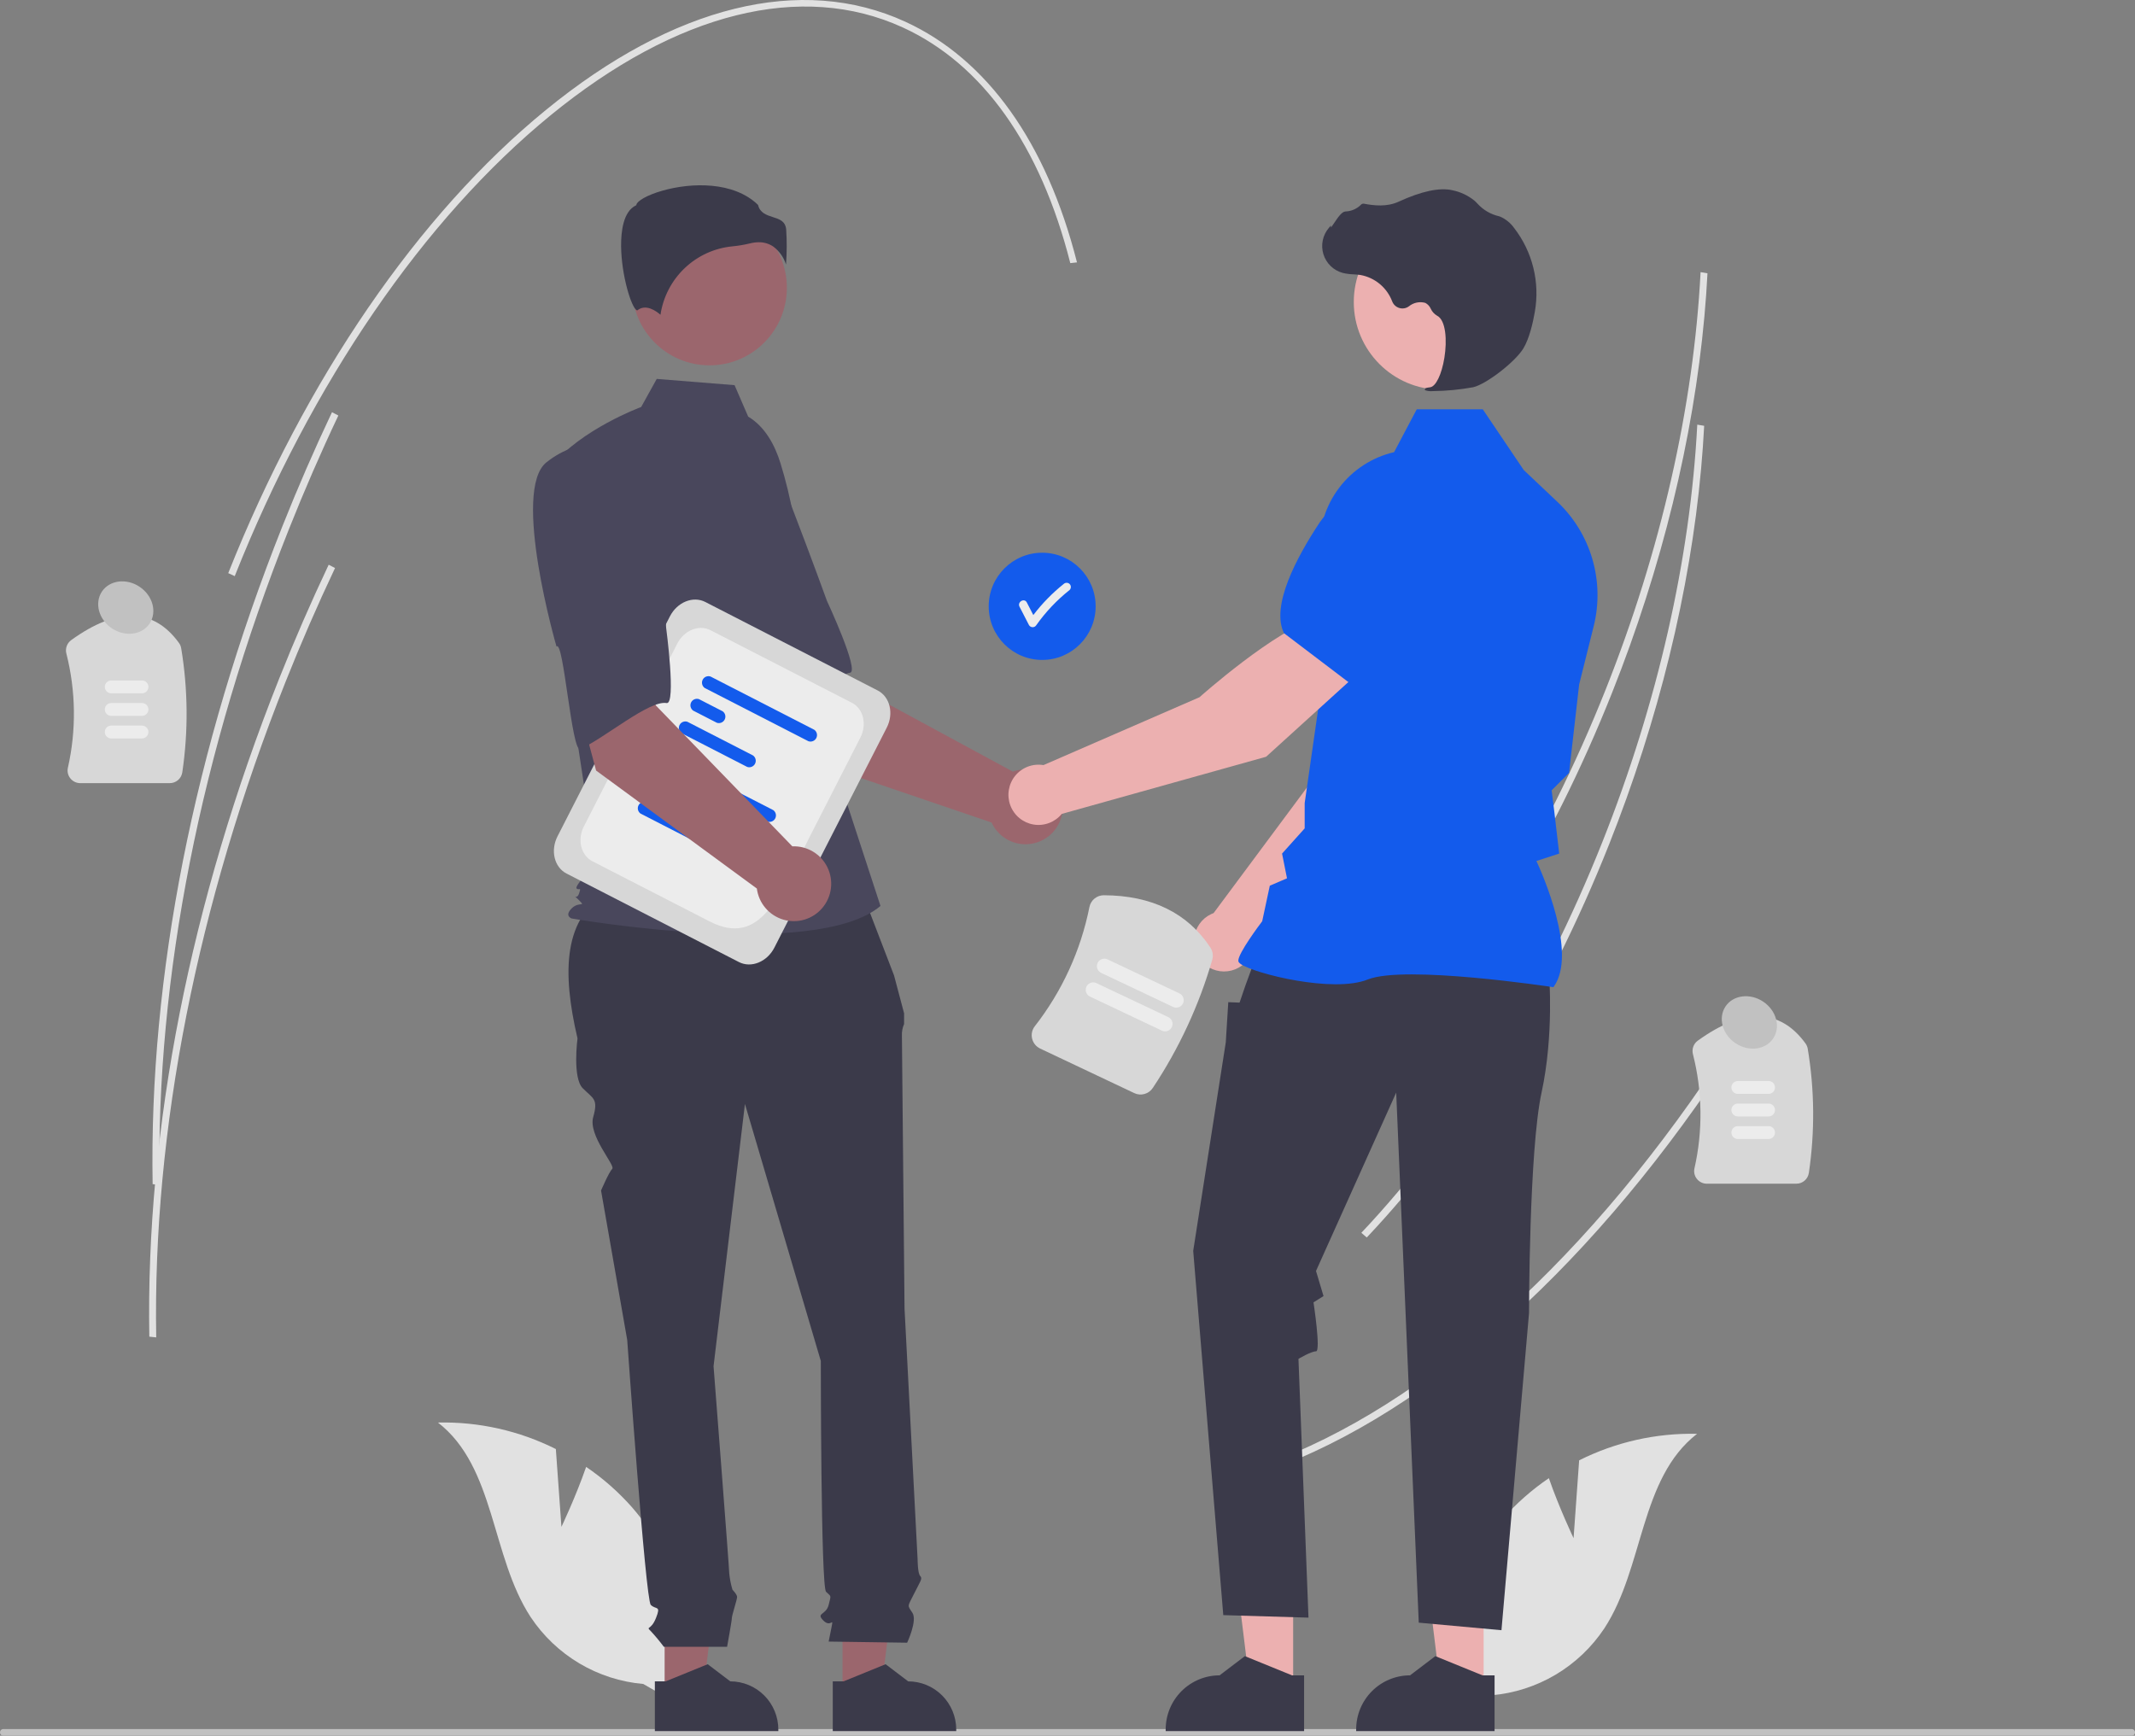 <svg width="214" height="174" viewBox="0 0 214 174" fill="none" xmlns="http://www.w3.org/2000/svg">
<rect x="0" y="0" width="214" height="174" fill="#808080" stroke="none"/>
<g opacity="0.85" clip-path="url(#clip0_2264_32191)">
<path d="M170.842 31.695C169.73 43.974 166.563 56.922 161.596 69.415C155.454 84.863 147.062 98.471 137.327 108.765L136.787 108.293C146.474 98.048 154.828 84.501 160.945 69.116C166.473 55.213 169.761 40.744 170.457 27.281L171.148 27.397C171.075 28.819 170.972 30.252 170.842 31.695Z" fill="#F2F2F2"/>
<path d="M175.269 103.008C161.596 124.815 145.008 140.396 128.561 146.881L128.228 146.269C144.562 139.829 161.053 124.328 174.663 102.621L175.269 103.008Z" fill="#F2F2F2"/>
<path d="M170.51 46.982C169.398 59.261 166.231 72.209 161.264 84.702C155.122 100.151 146.73 113.758 136.995 124.053L136.455 123.58C146.142 113.335 154.496 99.788 160.613 84.403C166.141 70.5 169.429 56.031 170.125 42.568L170.816 42.684C170.742 44.106 170.64 45.539 170.51 46.982Z" fill="#F2F2F2"/>
<path d="M17.017 78.506H8.046C7.854 78.506 7.665 78.463 7.492 78.38C7.319 78.296 7.168 78.175 7.048 78.024C6.931 77.878 6.848 77.706 6.806 77.523C6.763 77.339 6.763 77.149 6.805 76.965C7.66 73.186 7.606 69.257 6.649 65.502C6.588 65.255 6.603 64.996 6.691 64.757C6.779 64.518 6.936 64.311 7.142 64.163C11.755 60.837 15.388 60.933 17.939 64.45C18.055 64.61 18.131 64.795 18.163 64.99C18.845 69.099 18.882 73.29 18.275 77.411C18.232 77.715 18.082 77.994 17.85 78.195C17.619 78.396 17.323 78.507 17.017 78.506Z" fill="#E6E6E6"/>
<path d="M14.235 69.501H11.149C10.978 69.501 10.815 69.433 10.694 69.312C10.573 69.191 10.505 69.027 10.505 68.856C10.505 68.685 10.573 68.521 10.694 68.4C10.815 68.279 10.978 68.211 11.149 68.211H14.235C14.405 68.211 14.569 68.279 14.689 68.4C14.809 68.521 14.877 68.685 14.877 68.856C14.877 69.027 14.809 69.191 14.689 69.312C14.569 69.433 14.405 69.501 14.235 69.501Z" fill="white"/>
<path d="M14.235 71.763H11.149C10.978 71.763 10.815 71.695 10.694 71.574C10.573 71.453 10.505 71.289 10.505 71.118C10.505 70.947 10.573 70.783 10.694 70.662C10.815 70.541 10.978 70.473 11.149 70.473H14.235C14.405 70.473 14.569 70.541 14.689 70.662C14.809 70.783 14.877 70.947 14.877 71.118C14.877 71.288 14.809 71.452 14.689 71.573C14.569 71.694 14.405 71.762 14.235 71.763Z" fill="white"/>
<path d="M14.235 74.025H11.149C10.978 74.025 10.815 73.957 10.694 73.835C10.573 73.715 10.505 73.55 10.505 73.379C10.505 73.208 10.573 73.044 10.694 72.923C10.815 72.802 10.978 72.734 11.149 72.734H14.235C14.405 72.735 14.569 72.803 14.689 72.924C14.809 73.045 14.877 73.209 14.877 73.379C14.877 73.55 14.809 73.714 14.689 73.835C14.569 73.956 14.405 74.024 14.235 74.025Z" fill="white"/>
<path d="M180.054 118.66H171.083C170.891 118.661 170.702 118.617 170.53 118.534C170.357 118.451 170.205 118.329 170.086 118.179C169.968 118.032 169.885 117.861 169.843 117.677C169.801 117.494 169.801 117.303 169.843 117.12C170.697 113.34 170.643 109.411 169.686 105.657C169.626 105.41 169.64 105.15 169.728 104.911C169.816 104.672 169.973 104.465 170.18 104.317C174.792 100.991 178.425 101.088 180.977 104.604C181.092 104.765 181.169 104.949 181.2 105.144C181.882 109.254 181.92 113.444 181.312 117.565C181.27 117.869 181.119 118.148 180.888 118.349C180.657 118.551 180.36 118.661 180.054 118.66Z" fill="#E6E6E6"/>
<path d="M177.273 109.655H174.187C174.017 109.655 173.853 109.587 173.733 109.466C173.613 109.345 173.545 109.181 173.545 109.01C173.545 108.839 173.613 108.676 173.733 108.555C173.853 108.434 174.017 108.366 174.187 108.365H177.273C177.444 108.365 177.607 108.433 177.728 108.554C177.849 108.675 177.916 108.839 177.916 109.01C177.916 109.181 177.849 109.345 177.728 109.466C177.607 109.587 177.444 109.655 177.273 109.655Z" fill="white"/>
<path d="M177.273 111.917H174.187C174.017 111.917 173.853 111.849 173.733 111.728C173.613 111.607 173.545 111.443 173.545 111.272C173.545 111.101 173.613 110.937 173.733 110.816C173.853 110.695 174.017 110.627 174.187 110.627H177.273C177.444 110.627 177.607 110.695 177.728 110.816C177.849 110.937 177.916 111.101 177.916 111.272C177.916 111.443 177.849 111.607 177.728 111.728C177.607 111.849 177.444 111.917 177.273 111.917Z" fill="white"/>
<path d="M177.273 114.179H174.187C174.017 114.178 173.853 114.11 173.733 113.989C173.613 113.868 173.545 113.705 173.545 113.534C173.545 113.363 173.613 113.199 173.733 113.078C173.853 112.957 174.017 112.889 174.187 112.889H177.273C177.444 112.889 177.607 112.957 177.728 113.078C177.849 113.199 177.916 113.363 177.916 113.534C177.916 113.705 177.849 113.869 177.728 113.99C177.607 114.111 177.444 114.179 177.273 114.179Z" fill="white"/>
<path d="M214 173.663C214 173.707 213.992 173.751 213.975 173.792C213.958 173.832 213.933 173.87 213.902 173.901C213.871 173.932 213.834 173.957 213.793 173.974C213.752 173.991 213.708 173.999 213.664 173.999H0.336C0.247 173.999 0.161 173.964 0.098 173.901C0.035 173.838 0 173.752 0 173.663C0 173.573 0.035 173.488 0.098 173.425C0.161 173.362 0.247 173.326 0.336 173.326H213.664C213.708 173.326 213.752 173.335 213.793 173.352C213.834 173.368 213.871 173.393 213.902 173.424C213.933 173.456 213.958 173.493 213.975 173.534C213.992 173.575 214 173.618 214 173.663Z" fill="#CCCCCC"/>
<path d="M56.275 153.06L55.715 145.259C52.05 143.422 47.993 142.51 43.897 142.602C49.66 147.068 49.198 155.994 53.189 162.102C54.449 163.998 56.118 165.585 58.072 166.746C60.027 167.907 62.217 168.613 64.48 168.81L69.276 171.576C69.825 167.941 69.581 164.23 68.561 160.698C67.541 157.166 65.77 153.898 63.369 151.119C62.006 149.573 60.455 148.205 58.752 147.048C57.703 150.065 56.275 153.06 56.275 153.06Z" fill="#F2F2F2"/>
<path d="M157.726 154.191L158.285 146.39C161.95 144.553 166.007 143.641 170.104 143.733C164.34 148.199 164.802 157.124 160.811 163.233C159.551 165.129 157.882 166.716 155.928 167.877C153.973 169.038 151.783 169.744 149.52 169.941L144.724 172.707C144.175 169.072 144.419 165.36 145.439 161.829C146.459 158.297 148.23 155.029 150.631 152.249C151.994 150.704 153.545 149.336 155.248 148.179C156.297 151.196 157.726 154.191 157.726 154.191Z" fill="#F2F2F2"/>
<path d="M104.461 66.154C107.421 66.154 109.821 63.748 109.821 60.781C109.821 57.814 107.421 55.408 104.461 55.408C101.502 55.408 99.102 57.814 99.102 60.781C99.102 63.748 101.502 66.154 104.461 66.154Z" fill="#0055FF"/>
<path d="M107.212 58.542C107.132 58.465 107.025 58.422 106.913 58.422C106.802 58.422 106.695 58.465 106.614 58.542C105.477 59.451 104.455 60.497 103.573 61.656C103.356 61.236 103.139 60.816 102.923 60.395C102.673 59.91 101.942 60.339 102.192 60.823C102.509 61.438 102.826 62.053 103.143 62.668C103.181 62.73 103.235 62.782 103.299 62.818C103.363 62.854 103.435 62.873 103.508 62.873C103.581 62.873 103.654 62.854 103.718 62.818C103.782 62.782 103.835 62.73 103.873 62.668C104.814 61.34 105.938 60.153 107.212 59.142C107.291 59.062 107.335 58.954 107.335 58.842C107.335 58.73 107.291 58.622 107.212 58.542Z" fill="white"/>
<path d="M80.481 76.016L72.399 63.292L81.757 58.268L84.214 67.975L101.52 77.351C102.204 77.104 102.944 77.062 103.65 77.23C104.357 77.398 105 77.768 105.5 78.296C106 78.824 106.336 79.486 106.468 80.202C106.599 80.918 106.52 81.656 106.24 82.328C105.959 83 105.49 83.575 104.89 83.984C104.289 84.393 103.582 84.618 102.856 84.631C102.13 84.644 101.416 84.446 100.801 84.059C100.185 83.673 99.695 83.115 99.391 82.454L80.481 76.016Z" fill="#A0616A"/>
<path d="M66.494 48.032C63.955 51.77 72.979 65.356 72.979 65.356C73.419 64.406 77.621 75.074 78.325 74.444C80.326 72.653 83.457 67.663 85.198 67.441C86.193 67.314 82.889 60.236 82.889 60.236C82.889 60.236 81.379 56.057 79.33 50.718C78.779 49.198 77.853 47.843 76.638 46.778C75.423 45.713 73.96 44.974 72.384 44.629C72.384 44.629 69.034 44.294 66.494 48.032Z" fill="#3F3D56"/>
<path d="M66.618 169.805L70.457 169.804L72.282 154.963L66.618 154.963L66.618 169.805Z" fill="#A0616A"/>
<path d="M65.639 168.548L66.719 168.548L70.937 166.828L73.198 168.547H73.198C74.476 168.548 75.701 169.056 76.604 169.962C77.508 170.868 78.015 172.096 78.015 173.376V173.533L65.639 173.534L65.639 168.548Z" fill="#2F2E41"/>
<path d="M84.45 169.805L88.288 169.804L90.114 154.963L84.449 154.963L84.45 169.805Z" fill="#A0616A"/>
<path d="M83.471 168.548L84.551 168.548L88.769 166.828L91.03 168.547H91.03C92.307 168.548 93.533 169.056 94.436 169.962C95.339 170.868 95.847 172.096 95.847 173.376V173.533L83.471 173.534L83.471 168.548Z" fill="#2F2E41"/>
<path d="M86.112 88.666L61.146 89.292C56.405 91.874 56.333 97.461 57.886 104.096C57.886 104.096 57.362 108.039 58.411 109.091C59.46 110.142 59.984 110.142 59.46 111.982C58.935 113.822 61.706 116.828 61.37 117.165C61.033 117.503 60.246 119.343 60.246 119.343L62.869 134.328C62.869 134.328 64.704 160.353 65.229 160.879C65.753 161.405 66.278 160.879 65.753 162.193C65.229 163.508 64.704 162.982 65.229 163.508C65.693 164.01 66.131 164.536 66.54 165.085H72.88C72.88 165.085 73.358 162.456 73.358 162.193C73.358 161.93 73.882 160.353 73.882 160.09C73.882 159.827 73.419 159.363 73.419 159.363C73.259 158.828 73.15 158.28 73.096 157.724C73.096 157.199 71.522 136.956 71.522 136.956L74.669 110.668L82.274 136.431C82.274 136.431 82.274 159.039 82.798 159.564C83.323 160.09 83.323 159.827 83.06 160.879C82.798 161.93 81.749 161.668 82.536 162.456C83.323 163.245 83.585 161.93 83.323 163.245L83.06 164.559L90.927 164.672C90.927 164.672 91.976 162.456 91.452 161.668C90.927 160.879 90.959 161.094 91.599 159.804C92.239 158.513 92.501 158.25 92.239 157.987C91.976 157.724 91.976 156.326 91.976 156.326L90.665 131.173C90.665 131.173 90.403 104.622 90.403 103.833C90.383 103.427 90.458 103.022 90.621 102.65V101.58L89.616 97.787L86.112 88.666Z" fill="#2F2E41"/>
<path d="M71.114 36.623C75.398 36.623 78.871 33.141 78.871 28.847C78.871 24.552 75.398 21.07 71.114 21.07C66.83 21.07 63.357 24.552 63.357 28.847C63.357 33.141 66.83 36.623 71.114 36.623Z" fill="#A0616A"/>
<path d="M74.993 41.764C76.664 42.76 77.663 44.59 78.237 46.452C79.3 49.9 79.939 53.464 80.142 57.066L80.748 67.852L88.254 90.817C81.749 96.336 57.294 92.072 57.294 92.072C57.294 92.072 56.544 91.821 57.294 91.068C58.045 90.316 58.776 90.982 58.025 90.23C57.275 89.477 57.792 90.316 58.042 89.563C58.292 88.811 58.042 89.312 57.792 89.061C57.542 88.811 59.729 86.553 59.729 86.553L57.727 73.371L55.225 46.781C58.228 43.018 64.267 40.8 64.267 40.8L65.827 37.984L73.629 38.61L74.993 41.764Z" fill="#3F3D56"/>
<path d="M77.509 24.716C78.111 25.167 78.558 25.796 78.786 26.515C78.873 25.34 78.879 24.161 78.802 22.986C78.711 22.16 78.131 21.974 77.459 21.759C76.853 21.565 76.167 21.345 75.983 20.543C73.544 18.166 69.3 18.285 66.395 19.115C64.796 19.571 63.877 20.158 63.794 20.501L63.777 20.572L63.712 20.605C62.48 21.222 62.24 23.172 62.256 24.7C62.286 27.577 63.277 30.845 63.836 31.111C63.865 31.125 63.873 31.119 63.885 31.109C64.726 30.435 65.752 31.16 66.202 31.554C66.468 29.765 67.324 28.118 68.634 26.874C69.943 25.631 71.63 24.863 73.426 24.694C74.013 24.637 74.594 24.539 75.167 24.401C75.458 24.326 75.756 24.286 76.057 24.284C76.573 24.276 77.08 24.427 77.509 24.716Z" fill="#2F2E41"/>
<path d="M125.662 94.862L140.584 79.671L144.515 67.522L138.189 64.957C135.055 68.126 131.829 77.828 131.829 77.828L121.645 91.531C121.563 91.561 121.482 91.593 121.402 91.631C120.933 91.853 120.529 92.192 120.23 92.616C119.93 93.04 119.744 93.535 119.691 94.052C119.637 94.569 119.718 95.091 119.925 95.568C120.131 96.045 120.457 96.46 120.871 96.773C121.284 97.087 121.771 97.288 122.285 97.358C122.799 97.428 123.322 97.363 123.804 97.171C124.286 96.979 124.71 96.665 125.035 96.261C125.361 95.856 125.577 95.374 125.662 94.862Z" fill="#FFB8B8"/>
<path d="M136.463 66.347L144.464 68.667L144.494 68.661C147.434 68.089 149.761 63.189 151.194 59.18C151.666 57.858 151.619 56.405 151.063 55.116C150.507 53.827 149.484 52.797 148.2 52.236C147.25 51.828 146.205 51.694 145.184 51.851C144.162 52.007 143.204 52.446 142.419 53.12L138.43 56.563L136.463 66.347Z" fill="#0055FF"/>
<path d="M129.618 169.354L125.316 169.354L123.269 152.717L129.619 152.717L129.618 169.354Z" fill="#FFB8B8"/>
<path d="M130.716 167.945L129.505 167.945L124.777 166.018L122.243 167.945H122.242C120.81 167.945 119.437 168.515 118.424 169.531C117.411 170.546 116.842 171.923 116.842 173.358V173.534L130.716 173.535L130.716 167.945Z" fill="#2F2E41"/>
<path d="M148.71 169.354L144.407 169.354L142.36 152.717L148.711 152.717L148.71 169.354Z" fill="#FFB8B8"/>
<path d="M149.807 167.945L148.596 167.945L143.868 166.018L141.334 167.945H141.334C139.901 167.945 138.528 168.515 137.515 169.531C136.503 170.546 135.934 171.923 135.934 173.358V173.534L149.807 173.535L149.807 167.945Z" fill="#2F2E41"/>
<path d="M155.271 97.691C155.271 97.691 155.773 103.735 154.517 109.527C153.261 115.319 153.261 131.631 153.261 131.631L150.498 163.419L142.208 162.663L139.947 109.527L131.909 127.407L132.662 129.925L131.658 130.555C131.658 130.555 132.411 135.465 131.909 135.465C131.406 135.465 130.15 136.221 130.15 136.221L131.155 162.16L122.614 161.908L119.6 125.392L122.865 104.49L123.116 100.461L124.247 100.507L124.822 98.824L125.88 95.928L155.271 97.691Z" fill="#2F2E41"/>
<path d="M155.705 98.961L155.749 98.898C158.141 95.542 154.544 87.478 154.002 86.309L156.286 85.566L155.772 81.182L155.528 79.227L157.274 77.477L157.279 77.433L158.284 68.619L159.745 62.765C160.296 60.552 160.249 58.232 159.609 56.043C158.97 53.854 157.761 51.875 156.106 50.309L152.729 47.117L148.625 41.029H142.007L139.737 45.326C137.537 45.836 135.585 47.104 134.221 48.908C132.857 50.712 132.168 52.939 132.273 55.2L132.788 66.47L130.774 80.502L130.773 83.042L128.507 85.566L129.002 88.046L127.278 88.787L126.516 92.349C126.201 92.766 124.121 95.546 124.121 96.306C124.121 96.421 124.205 96.531 124.385 96.653C125.803 97.615 133.637 99.577 137.105 98.186C140.798 96.706 155.48 98.927 155.628 98.949L155.705 98.961Z" fill="#0055FF"/>
<path d="M144.461 39.063C149.301 39.063 153.226 35.128 153.226 30.275C153.226 25.422 149.301 21.488 144.461 21.488C139.62 21.488 135.695 25.422 135.695 30.275C135.695 35.128 139.62 39.063 144.461 39.063Z" fill="#FFB8B8"/>
<path d="M143.621 39.206C144.979 39.192 146.332 39.062 147.668 38.817C148.99 38.511 151.907 36.25 152.702 34.914C153.292 33.922 153.647 32.387 153.84 31.274C154.101 29.801 154.051 28.29 153.692 26.837C153.334 25.385 152.675 24.025 151.759 22.844C151.405 22.349 150.925 21.96 150.369 21.716C150.32 21.698 150.269 21.683 150.218 21.669C149.412 21.479 148.682 21.051 148.12 20.442C148.011 20.318 147.893 20.203 147.767 20.096C147.137 19.59 146.396 19.241 145.605 19.077C144.328 18.77 142.501 19.155 140.175 20.224C139.006 20.76 137.709 20.611 136.709 20.42C136.653 20.411 136.596 20.416 136.542 20.436C136.489 20.456 136.442 20.489 136.405 20.533C135.993 20.942 135.441 21.18 134.861 21.197C134.506 21.222 134.146 21.725 133.712 22.38C133.613 22.529 133.498 22.702 133.415 22.808L133.398 22.609L133.203 22.837C132.896 23.194 132.684 23.623 132.587 24.085C132.49 24.546 132.511 25.025 132.649 25.476C132.786 25.927 133.035 26.336 133.372 26.665C133.71 26.993 134.124 27.231 134.578 27.356C134.938 27.442 135.306 27.491 135.676 27.502C135.9 27.516 136.132 27.531 136.355 27.564C137.07 27.692 137.74 28.003 138.3 28.468C138.859 28.933 139.289 29.535 139.547 30.216C139.608 30.374 139.704 30.515 139.828 30.629C139.952 30.744 140.101 30.828 140.262 30.875C140.424 30.923 140.594 30.932 140.76 30.904C140.926 30.875 141.083 30.808 141.219 30.708C141.446 30.522 141.714 30.393 142 30.333C142.287 30.273 142.584 30.284 142.866 30.363C143.111 30.492 143.304 30.701 143.414 30.956C143.547 31.239 143.76 31.476 144.028 31.637C144.941 32.079 145.056 34.14 144.777 35.867C144.507 37.532 143.922 38.747 143.353 38.821C142.915 38.878 142.865 38.91 142.836 38.989L142.809 39.06L142.86 39.123C143.105 39.205 143.364 39.233 143.621 39.206Z" fill="#2F2E41"/>
<path d="M136.349 67.286L132.136 61.904C127.844 63.089 120.229 69.894 120.229 69.894L104.591 76.697C104.069 76.609 103.533 76.66 103.037 76.846C102.541 77.032 102.103 77.345 101.766 77.755C101.43 78.164 101.207 78.655 101.12 79.179C101.033 79.702 101.085 80.239 101.27 80.736C101.456 81.233 101.769 81.672 102.178 82.009C102.587 82.346 103.077 82.569 103.599 82.655C104.122 82.742 104.657 82.689 105.153 82.502C105.648 82.316 106.085 82.001 106.421 81.591L126.907 75.861L136.349 67.286Z" fill="#FFB8B8"/>
<path d="M135.339 68.516L141.987 61.087L142.356 55.823C142.425 54.789 142.204 53.757 141.718 52.843C141.232 51.928 140.501 51.168 139.607 50.649C138.39 49.952 136.955 49.745 135.592 50.069C134.229 50.393 133.039 51.224 132.264 52.394C129.915 55.943 127.388 60.741 128.688 63.447L128.701 63.474L135.339 68.516Z" fill="#0055FF"/>
<path d="M74.066 96.441L56.788 87.57C55.559 86.939 55.152 85.266 55.881 83.839L67.147 61.788C67.875 60.361 69.468 59.714 70.697 60.345L87.975 69.216C89.204 69.847 89.611 71.521 88.882 72.947L77.617 94.999C76.888 96.425 75.295 97.072 74.066 96.441Z" fill="#E6E6E6"/>
<path d="M71.114 92.362L59.375 86.335C58.224 85.744 57.843 84.177 58.525 82.841L67.885 64.52C68.567 63.185 70.059 62.579 71.21 63.17L85.388 70.449C86.539 71.04 86.92 72.608 86.238 73.943L81.153 83.896C78.114 89.846 76.241 94.995 71.114 92.362Z" fill="white"/>
<path d="M76.918 82.357L66.52 77.019C66.393 76.928 66.303 76.794 66.266 76.642C66.229 76.49 66.248 76.33 66.319 76.191C66.39 76.051 66.509 75.942 66.654 75.884C66.798 75.825 66.959 75.82 67.107 75.871L77.505 81.209C77.632 81.3 77.722 81.433 77.759 81.585C77.796 81.737 77.777 81.898 77.706 82.037C77.635 82.176 77.516 82.285 77.371 82.344C77.227 82.403 77.066 82.407 76.918 82.357Z" fill="#0055FF"/>
<path d="M67.735 80.507L65.362 79.288C65.235 79.198 65.144 79.064 65.107 78.912C65.07 78.76 65.089 78.6 65.16 78.46C65.231 78.321 65.35 78.212 65.495 78.153C65.64 78.094 65.801 78.09 65.948 78.14L68.321 79.358C68.448 79.449 68.539 79.583 68.576 79.735C68.613 79.887 68.594 80.047 68.523 80.186C68.451 80.326 68.333 80.435 68.188 80.494C68.043 80.552 67.882 80.557 67.735 80.507Z" fill="#0055FF"/>
<path d="M70.778 84.932L64.203 81.556C64.076 81.465 63.985 81.332 63.948 81.18C63.911 81.027 63.93 80.867 64.001 80.728C64.072 80.588 64.191 80.48 64.336 80.421C64.481 80.362 64.641 80.357 64.789 80.408L71.365 83.784C71.492 83.874 71.582 84.008 71.619 84.16C71.656 84.312 71.637 84.472 71.566 84.612C71.495 84.751 71.376 84.86 71.231 84.919C71.087 84.978 70.926 84.982 70.778 84.932Z" fill="#0055FF"/>
<path d="M81.033 74.305L70.635 68.966C70.508 68.875 70.418 68.742 70.381 68.59C70.344 68.438 70.363 68.277 70.434 68.138C70.505 67.999 70.624 67.89 70.768 67.831C70.913 67.772 71.074 67.767 71.222 67.818L81.619 73.156C81.747 73.247 81.837 73.381 81.874 73.533C81.911 73.685 81.892 73.845 81.821 73.984C81.75 74.124 81.631 74.233 81.486 74.291C81.342 74.35 81.181 74.355 81.033 74.305Z" fill="#0055FF"/>
<path d="M71.849 72.452L69.477 71.234C69.349 71.143 69.259 71.009 69.222 70.857C69.185 70.705 69.204 70.545 69.275 70.406C69.346 70.266 69.465 70.157 69.61 70.099C69.754 70.04 69.915 70.035 70.063 70.085L72.436 71.304C72.563 71.394 72.653 71.528 72.69 71.68C72.727 71.832 72.709 71.993 72.637 72.132C72.566 72.271 72.448 72.38 72.303 72.439C72.158 72.498 71.997 72.502 71.849 72.452Z" fill="#0055FF"/>
<path d="M74.893 76.879L68.317 73.503C68.19 73.412 68.1 73.279 68.063 73.127C68.026 72.975 68.045 72.814 68.116 72.675C68.187 72.536 68.306 72.427 68.451 72.368C68.595 72.309 68.756 72.305 68.904 72.355L75.479 75.731C75.606 75.822 75.697 75.955 75.734 76.108C75.771 76.26 75.752 76.42 75.681 76.559C75.61 76.698 75.491 76.807 75.346 76.866C75.201 76.925 75.041 76.93 74.893 76.879Z" fill="#0055FF"/>
<path d="M59.749 77.243L55.845 62.675L66.276 60.695L65.715 70.695L79.42 84.842C80.146 84.812 80.865 84.995 81.488 85.367C82.112 85.74 82.615 86.286 82.934 86.94C83.253 87.594 83.376 88.327 83.287 89.049C83.198 89.772 82.902 90.453 82.433 91.009C81.965 91.566 81.346 91.973 80.65 92.183C79.955 92.392 79.213 92.394 78.517 92.189C77.82 91.983 77.198 91.579 76.727 91.025C76.255 90.472 75.955 89.792 75.862 89.07L59.749 77.243Z" fill="#A0616A"/>
<path d="M54.778 46.34C51.237 49.142 55.782 64.816 55.782 64.816C56.485 64.042 57.303 75.483 58.163 75.093C60.607 73.986 65.087 70.168 66.814 70.479C67.802 70.657 66.767 62.912 66.767 62.912C66.767 62.912 66.577 58.471 66.219 52.762C66.148 51.146 65.67 49.575 64.83 48.194C63.99 46.813 62.815 45.668 61.414 44.864C61.414 44.864 58.319 43.538 54.778 46.34Z" fill="#3F3D56"/>
<path d="M113.69 109.577L104.262 105.114C104.06 105.019 103.883 104.879 103.742 104.706C103.602 104.532 103.503 104.329 103.452 104.112C103.401 103.899 103.399 103.677 103.445 103.464C103.492 103.25 103.586 103.049 103.721 102.877C106.452 99.378 108.327 95.286 109.197 90.929C109.262 90.596 109.441 90.295 109.703 90.079C109.965 89.863 110.294 89.745 110.633 89.744C115.442 89.76 119.036 91.521 121.315 94.975C121.435 95.155 121.514 95.359 121.548 95.573C121.581 95.786 121.568 96.005 121.509 96.213C120.189 100.772 118.181 105.102 115.555 109.053C115.36 109.351 115.064 109.569 114.721 109.665C114.378 109.762 114.012 109.731 113.69 109.577Z" fill="#E6E6E6"/>
<path d="M116.464 103.317L109.255 99.904C109.075 99.819 108.937 99.666 108.87 99.479C108.803 99.292 108.813 99.086 108.898 98.906C108.982 98.726 109.135 98.588 109.322 98.52C109.508 98.453 109.714 98.463 109.893 98.548L117.103 101.961C117.191 102.003 117.271 102.062 117.337 102.135C117.403 102.208 117.454 102.293 117.487 102.386C117.52 102.479 117.535 102.577 117.53 102.675C117.526 102.774 117.501 102.87 117.46 102.959C117.418 103.048 117.359 103.128 117.286 103.194C117.213 103.26 117.128 103.312 117.036 103.345C116.943 103.378 116.845 103.393 116.747 103.388C116.649 103.383 116.553 103.359 116.464 103.317Z" fill="white"/>
<path d="M117.584 100.94L110.375 97.527C110.195 97.442 110.057 97.29 109.99 97.102C109.923 96.915 109.933 96.709 110.018 96.529C110.103 96.349 110.255 96.211 110.442 96.144C110.628 96.076 110.834 96.087 111.013 96.171L118.223 99.584C118.402 99.669 118.54 99.822 118.607 100.009C118.674 100.196 118.664 100.402 118.58 100.582C118.495 100.762 118.342 100.901 118.156 100.968C117.969 101.035 117.763 101.025 117.584 100.94Z" fill="white"/>
<path d="M107.951 26.302L107.28 26.376C104.288 14.589 98.488 6.423 90.508 2.76C80.362 -1.895 67.817 1.231 55.182 11.563C42.484 21.948 31.242 38.352 23.529 57.753L22.878 57.454C30.625 37.968 41.924 21.485 54.694 11.043C67.528 0.547 80.329 -2.602 90.74 2.176C98.95 5.943 104.901 14.286 107.951 26.302Z" fill="#F2F2F2"/>
<path d="M33.914 41.653C32.159 45.359 30.49 49.199 28.953 53.066C20.107 75.315 15.624 98.038 15.991 118.778L15.299 118.704C14.932 97.887 19.428 75.086 28.302 52.767C29.843 48.889 31.517 45.039 33.277 41.322L33.914 41.653Z" fill="#F2F2F2"/>
<path d="M33.582 56.942C31.827 60.648 30.158 64.488 28.621 68.355C19.775 90.604 15.292 113.327 15.658 134.067L14.967 133.993C14.6 113.176 19.096 90.375 27.97 68.056C29.511 64.179 31.185 60.328 32.945 56.611L33.582 56.942Z" fill="#F2F2F2"/>
<path d="M15 62.501C15.764 61.349 15.312 59.701 13.99 58.819C12.668 57.937 10.976 58.156 10.212 59.307C9.448 60.459 9.9 62.108 11.222 62.989C12.545 63.871 14.236 63.653 15 62.501Z" fill="#CCCCCC"/>
<path d="M177.74 104.089C178.504 102.937 178.052 101.289 176.73 100.407C175.407 99.525 173.716 99.744 172.952 100.895C172.187 102.047 172.64 103.695 173.962 104.577C175.284 105.459 176.976 105.241 177.74 104.089Z" fill="#CCCCCC"/>
</g>
<defs>
<clipPath id="clip0_2264_32191">
<rect width="214" height="174" fill="white"/>
</clipPath>
</defs>
</svg>
